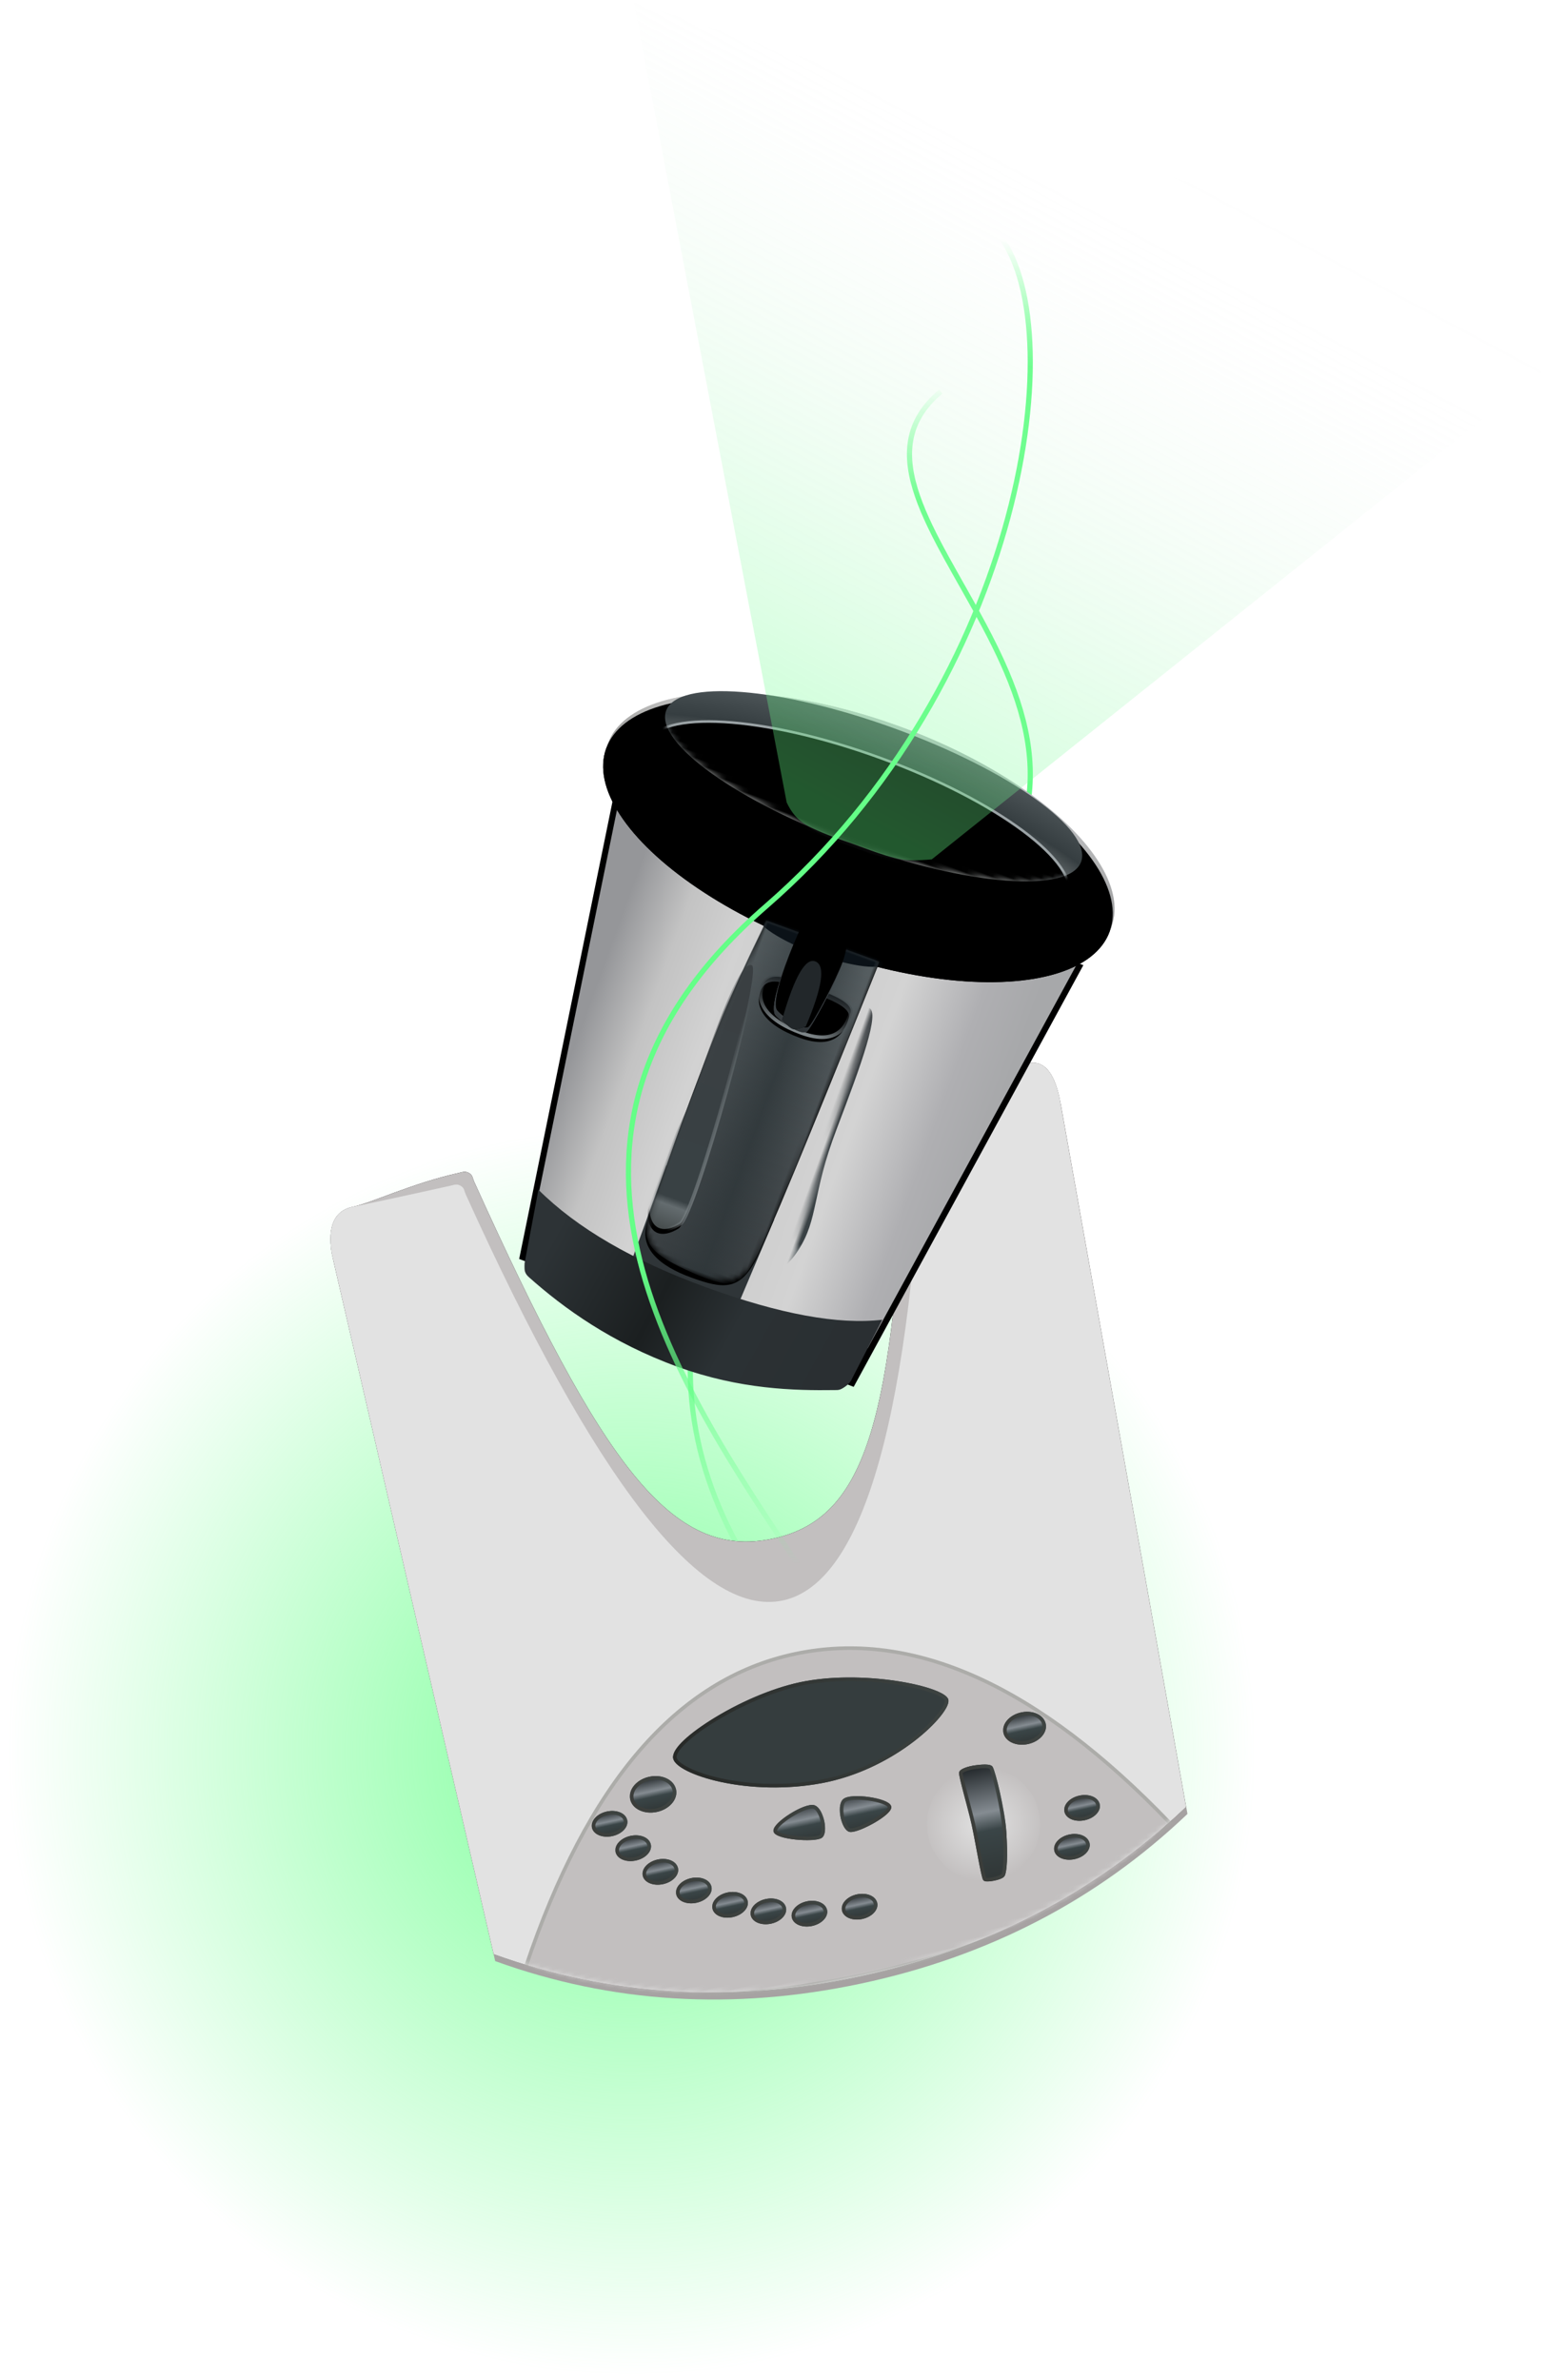 <?xml version="1.0" encoding="UTF-8"?>
<svg width="304px" height="462px" viewBox="0 0 304 462" version="1.1" xmlns="http://www.w3.org/2000/svg" xmlns:xlink="http://www.w3.org/1999/xlink">
    <!-- Generator: Sketch 48.2 (47327) - http://www.bohemiancoding.com/sketch -->
    <title>Graphic_TM</title>
    <desc>Created with Sketch.</desc>
    <defs>
        <linearGradient x1="50%" y1="0%" x2="50%" y2="100%" id="linearGradient-1">
            <stop stop-color="#64FF87" stop-opacity="0" offset="0%"></stop>
            <stop stop-color="#64FF87" offset="9.686%"></stop>
            <stop stop-color="#64FF87" offset="77.431%"></stop>
            <stop stop-color="#64FF87" stop-opacity="0" offset="100%"></stop>
        </linearGradient>
        <radialGradient cx="50%" cy="52.869%" fx="50%" fy="52.869%" r="47.131%" gradientTransform="translate(0.5,0.529),scale(0.97,1),rotate(90),translate(-0.5,-0.529)" id="radialGradient-2">
            <stop stop-color="#64FF87" stop-opacity="0.84" offset="0%"></stop>
            <stop stop-color="#64FF87" stop-opacity="0" offset="100%"></stop>
        </radialGradient>
        <path d="M2.86,150.219 L0.389,10.561 C0.677,5.238 2.677,2.602 6.389,2.653 C9.857,2.701 18.392,0.588 27.79,0.501 C28.452,0.495 29.051,0.347 29.69,0.927 C30.328,1.506 30.152,2.03 30.319,2.796 C43.307,62.242 52.662,82.618 72.616,82.618 C92.57,82.618 101.205,62.178 116.513,2.605 C116.688,1.927 116.561,1.398 117.046,0.927 C117.531,0.455 118.099,0.559 118.617,0.559 C127.28,0.559 136.36,2.653 140.252,2.653 C143.313,2.653 144.844,5.289 144.844,10.561 L140.252,150.219 C119.635,162.909 96.675,169.253 71.375,169.253 C46.074,169.253 23.236,162.909 2.86,150.219 Z" id="path-3"></path>
        <filter x="-14.5%" y="-12.4%" width="129.1%" height="124.9%" filterUnits="objectBoundingBox" id="filter-5">
            <feOffset dx="0" dy="0" in="SourceAlpha" result="shadowOffsetOuter1"></feOffset>
            <feGaussianBlur stdDeviation="7" in="shadowOffsetOuter1" result="shadowBlurOuter1"></feGaussianBlur>
            <feColorMatrix values="0 0 0 0 0   0 0 0 0 0   0 0 0 0 0  0 0 0 0.395 0" type="matrix" in="shadowBlurOuter1"></feColorMatrix>
        </filter>
        <path d="M2.86,150.219 L0.389,10.561 C0.677,5.238 2.677,2.602 6.389,2.653 C9.857,2.701 16.291,2.682 25.689,2.595 C26.35,2.589 26.95,2.441 27.588,3.021 C28.227,3.6 28.05,4.124 28.218,4.89 C41.205,64.336 55.802,94.757 72.008,94.757 C88.238,94.757 104.007,64.272 119.315,4.699 C119.49,4.021 119.363,3.492 119.848,3.021 C120.332,2.549 120.9,2.653 121.419,2.653 C130.082,2.653 136.36,2.653 140.252,2.653 C143.313,2.653 144.844,5.289 144.844,10.561 L140.252,150.219 C119.635,162.909 96.675,169.253 71.375,169.253 C46.074,169.253 23.236,162.909 2.86,150.219 Z" id="path-6"></path>
        <path d="M8.406,153.998 C27.507,121.594 48.762,105.392 72.169,105.392 C95.577,105.392 117.048,121.156 136.581,152.684 C120.807,163.621 99.337,169.09 72.169,169.09 C45.002,169.09 23.747,164.059 8.406,153.998 Z" id="path-8"></path>
        <filter x="-12.0%" y="-24.1%" width="124.0%" height="148.2%" filterUnits="objectBoundingBox" id="filter-9">
            <feMorphology radius="0.35" operator="dilate" in="SourceAlpha" result="shadowSpreadOuter1"></feMorphology>
            <feOffset dx="0" dy="0" in="shadowSpreadOuter1" result="shadowOffsetOuter1"></feOffset>
            <feGaussianBlur stdDeviation="5" in="shadowOffsetOuter1" result="shadowBlurOuter1"></feGaussianBlur>
            <feComposite in="shadowBlurOuter1" in2="SourceAlpha" operator="out" result="shadowBlurOuter1"></feComposite>
            <feColorMatrix values="0 0 0 0 0   0 0 0 0 0   0 0 0 0 0  0 0 0 0.162 0" type="matrix" in="shadowBlurOuter1"></feColorMatrix>
        </filter>
        <radialGradient cx="50%" cy="50%" fx="50%" fy="50%" r="50%" gradientTransform="translate(0.5,0.5),rotate(90),scale(1,1.09),translate(-0.5,-0.5)" id="radialGradient-10">
            <stop stop-color="#E2E2E2" offset="0%"></stop>
            <stop stop-color="#C2BFBF" offset="100%"></stop>
        </radialGradient>
        <linearGradient x1="50%" y1="0.841%" x2="50%" y2="97.848%" id="linearGradient-11">
            <stop stop-color="#202528" offset="0%"></stop>
            <stop stop-color="#858C92" offset="41.539%"></stop>
            <stop stop-color="#3A4547" offset="57.589%"></stop>
            <stop stop-color="#303636" offset="100%"></stop>
        </linearGradient>
        <linearGradient x1="103.427%" y1="50%" x2="0%" y2="54.402%" id="linearGradient-12">
            <stop stop-color="#3E4442" offset="0%"></stop>
            <stop stop-color="#3B3D3A" offset="100%"></stop>
        </linearGradient>
        <path d="M98.831,155.995 C98.485,155.415 98.875,148.515 98.831,144.905 C98.786,141.295 98.297,135.235 98.564,134.53 C98.831,133.825 100.694,133.729 101.951,133.825 C103.208,133.92 104.865,134.133 105.135,134.771 C105.405,135.408 105.833,142.954 105.135,147.717 C104.437,152.479 103.636,155.267 103.044,155.995 C102.451,156.723 99.176,156.575 98.831,155.995 Z" id="path-13"></path>
        <path d="M74.251,138.242 C74.251,136.534 81.455,133.914 83.117,134.936 C84.778,135.957 84.622,140.89 83.117,141.414 C81.611,141.938 74.251,139.95 74.251,138.242 Z" id="path-14"></path>
        <path d="M60.942,138.242 C60.942,136.534 68.146,133.914 69.807,134.936 C71.469,135.957 71.313,140.89 69.807,141.414 C68.302,141.938 60.942,139.95 60.942,138.242 Z" id="path-15"></path>
        <linearGradient x1="103.427%" y1="50%" x2="2.758%" y2="54.285%" id="linearGradient-16">
            <stop stop-color="#3E4442" offset="0%"></stop>
            <stop stop-color="#272927" offset="100%"></stop>
        </linearGradient>
        <path d="M72.018,110.976 C84.36,110.976 99.461,117.612 99.461,120.289 C99.461,122.966 86.703,131.393 72.018,131.014 C57.332,130.634 44.711,123.423 44.832,120.289 C44.953,117.155 59.675,110.976 72.018,110.976 Z" id="path-17"></path>
        <ellipse id="path-18" cx="74.251" cy="155.994" rx="3.502" ry="2.443"></ellipse>
        <ellipse id="path-19" cx="120.483" cy="146.222" rx="3.502" ry="2.443"></ellipse>
        <ellipse id="path-20" cx="116.981" cy="153.202" rx="3.502" ry="2.443"></ellipse>
        <ellipse id="path-21" cx="39.577" cy="126.331" rx="4.553" ry="3.49"></ellipse>
        <ellipse id="path-22" cx="112.778" cy="128.773" rx="4.203" ry="3.141"></ellipse>
        <ellipse id="path-23" cx="64.444" cy="155.296" rx="3.502" ry="2.443"></ellipse>
        <ellipse id="path-24" cx="56.739" cy="153.202" rx="3.502" ry="2.443"></ellipse>
        <ellipse id="path-25" cx="49.734" cy="150.41" rx="3.502" ry="2.443"></ellipse>
        <ellipse id="path-26" cx="43.43" cy="146.222" rx="3.502" ry="2.443"></ellipse>
        <ellipse id="path-27" cx="37.826" cy="141.337" rx="3.502" ry="2.443"></ellipse>
        <ellipse id="path-28" cx="33.623" cy="135.753" rx="3.502" ry="2.443"></ellipse>
        <ellipse id="path-29" cx="30.121" cy="130.169" rx="3.502" ry="2.443"></ellipse>
        <linearGradient x1="93.786%" y1="58.202%" x2="9.878%" y2="58.202%" id="linearGradient-30">
            <stop stop-color="#A7A8AA" offset="0%"></stop>
            <stop stop-color="#AFAFB2" offset="12.805%"></stop>
            <stop stop-color="#D3D3D3" offset="31.115%"></stop>
            <stop stop-color="#CFCFCF" offset="42.27%"></stop>
            <stop stop-color="#CACACA" offset="56.32%"></stop>
            <stop stop-color="#D2D2D2" offset="71.553%"></stop>
            <stop stop-color="#CCCCCC" offset="77.291%"></stop>
            <stop stop-color="#C3C3C3" offset="86.041%"></stop>
            <stop stop-color="#959699" offset="100%"></stop>
        </linearGradient>
        <polygon id="path-31" points="4.464 23.335 18.023 114.39 87.532 115.504 101.434 23.335"></polygon>
        <filter x="-18.0%" y="-10.3%" width="136.1%" height="138.0%" filterUnits="objectBoundingBox" id="filter-32">
            <feOffset dx="0" dy="8" in="SourceAlpha" result="shadowOffsetOuter1"></feOffset>
            <feGaussianBlur stdDeviation="4.5" in="shadowOffsetOuter1" result="shadowBlurOuter1"></feGaussianBlur>
            <feColorMatrix values="0 0 0 0 0   0 0 0 0 0   0 0 0 0 0  0 0 0 0.5 0" type="matrix" in="shadowBlurOuter1"></feColorMatrix>
        </filter>
        <linearGradient x1="94.835%" y1="50%" x2="7.484%" y2="45.538%" id="linearGradient-33">
            <stop stop-color="#2A2F32" offset="0%"></stop>
            <stop stop-color="#2B3134" offset="36.009%"></stop>
            <stop stop-color="#1B1F20" offset="60.995%"></stop>
            <stop stop-color="#2D3336" offset="100%"></stop>
        </linearGradient>
        <linearGradient x1="94.835%" y1="50%" x2="6.072%" y2="45.466%" id="linearGradient-34">
            <stop stop-color="#ADAEB0" offset="0%"></stop>
            <stop stop-color="#697279" offset="36.009%"></stop>
            <stop stop-color="#888F95" offset="59.709%"></stop>
            <stop stop-color="#BBBBB9" offset="100%"></stop>
        </linearGradient>
        <linearGradient x1="50%" y1="0%" x2="50%" y2="100%" id="linearGradient-35">
            <stop stop-color="#FFFFFF" stop-opacity="0.5" offset="0%"></stop>
            <stop stop-color="#000000" stop-opacity="0.5" offset="100%"></stop>
        </linearGradient>
        <ellipse id="path-36" cx="52" cy="22.468" rx="52" ry="22.468"></ellipse>
        <filter x="-4.8%" y="-8.9%" width="109.6%" height="122.3%" filterUnits="objectBoundingBox" id="filter-37">
            <feOffset dx="0" dy="1" in="SourceAlpha" result="shadowOffsetOuter1"></feOffset>
            <feGaussianBlur stdDeviation="1.5" in="shadowOffsetOuter1" result="shadowBlurOuter1"></feGaussianBlur>
            <feColorMatrix values="0 0 0 0 0   0 0 0 0 0   0 0 0 0 0  0 0 0 0.5 0" type="matrix" in="shadowBlurOuter1"></feColorMatrix>
        </filter>
        <filter x="-4.3%" y="-7.8%" width="108.7%" height="120.0%" filterUnits="objectBoundingBox" id="filter-38">
            <feGaussianBlur stdDeviation="1" in="SourceAlpha" result="shadowBlurInner1"></feGaussianBlur>
            <feOffset dx="0" dy="1" in="shadowBlurInner1" result="shadowOffsetInner1"></feOffset>
            <feComposite in="shadowOffsetInner1" in2="SourceAlpha" operator="arithmetic" k2="-1" k3="1" result="shadowInnerInner1"></feComposite>
            <feColorMatrix values="0 0 0 0 0   0 0 0 0 0   0 0 0 0 0  0 0 0 0.5 0" type="matrix" in="shadowInnerInner1"></feColorMatrix>
        </filter>
        <path d="M1.947,0 L25.354,0 C24.146,36.765 23.221,57.352 22.58,61.762 C21.618,68.377 18.472,69.121 11.975,69.121 C5.479,69.121 0.309,67.268 0.309,61.762 C0.309,58.831 -0.387,45.129 0.309,20.627 C0.426,16.505 0.972,9.629 1.947,0 Z" id="path-39"></path>
        <filter x="-19.7%" y="-5.8%" width="139.4%" height="114.5%" filterUnits="objectBoundingBox" id="filter-41">
            <feOffset dx="0" dy="1" in="SourceAlpha" result="shadowOffsetOuter1"></feOffset>
            <feGaussianBlur stdDeviation="1.5" in="shadowOffsetOuter1" result="shadowBlurOuter1"></feGaussianBlur>
            <feColorMatrix values="0 0 0 0 0   0 0 0 0 0   0 0 0 0 0  0 0 0 0.5 0" type="matrix" in="shadowBlurOuter1"></feColorMatrix>
        </filter>
        <linearGradient x1="50%" y1="0%" x2="50%" y2="100%" id="linearGradient-42">
            <stop stop-color="#565E61" offset="0%"></stop>
            <stop stop-color="#3D4245" offset="95.131%"></stop>
            <stop stop-color="#33383B" offset="100%"></stop>
        </linearGradient>
        <linearGradient x1="94.18%" y1="44.917%" x2="4.204%" y2="44.917%" id="linearGradient-43">
            <stop stop-color="#2B3336" stop-opacity="0" offset="0%"></stop>
            <stop stop-color="#2D3538" stop-opacity="0.789" offset="42.968%"></stop>
            <stop stop-color="#2C3437" stop-opacity="0" offset="100%"></stop>
        </linearGradient>
        <path d="M1.947,0 L25.354,0 C24.146,36.765 23.221,57.352 22.58,61.762 C21.618,68.377 20.547,69.735 11.999,69.159 C3.45,68.584 0.309,67.268 0.309,61.762 C0.309,58.831 -0.387,45.129 0.309,20.627 C0.426,16.505 0.972,9.629 1.947,0 Z" id="path-44"></path>
        <linearGradient x1="50%" y1="0%" x2="50%" y2="100%" id="linearGradient-45">
            <stop stop-color="#12171A" offset="0%"></stop>
            <stop stop-color="#42474A" offset="38.208%"></stop>
            <stop stop-color="#394144" offset="100%"></stop>
        </linearGradient>
        <linearGradient x1="50%" y1="0%" x2="50%" y2="100%" id="linearGradient-46">
            <stop stop-color="#111619" stop-opacity="0" offset="0%"></stop>
            <stop stop-color="#7E8689" offset="100%"></stop>
        </linearGradient>
        <path d="M14.287,9.157 C18.032,9.157 23.342,9.045 23.491,11.308 C23.641,13.571 23.518,18.192 15.861,18.192 C8.204,18.192 5.382,15.327 5.637,11.981 C5.892,8.635 10.543,9.157 14.287,9.157 Z" id="path-47"></path>
        <filter x="-10.3%" y="-20.4%" width="120.7%" height="140.8%" filterUnits="objectBoundingBox" id="filter-48">
            <feGaussianBlur stdDeviation="1" in="SourceAlpha" result="shadowBlurInner1"></feGaussianBlur>
            <feOffset dx="0" dy="1" in="shadowBlurInner1" result="shadowOffsetInner1"></feOffset>
            <feComposite in="shadowOffsetInner1" in2="SourceAlpha" operator="arithmetic" k2="-1" k3="1" result="shadowInnerInner1"></feComposite>
            <feColorMatrix values="0 0 0 0 0   0 0 0 0 0   0 0 0 0 0  0 0 0 0.5 0" type="matrix" in="shadowInnerInner1"></feColorMatrix>
        </filter>
        <linearGradient x1="50%" y1="3.619%" x2="50%" y2="100%" id="linearGradient-49">
            <stop stop-color="#3A3F42" offset="0%"></stop>
            <stop stop-color="#394144" offset="84.683%"></stop>
            <stop stop-color="#646C6F" offset="87.603%"></stop>
            <stop stop-color="#3A4040" offset="100%"></stop>
        </linearGradient>
        <linearGradient x1="100%" y1="73.94%" x2="61.853%" y2="73.94%" id="linearGradient-50">
            <stop stop-color="#7E8689" offset="0%"></stop>
            <stop stop-color="#7A8285" stop-opacity="0" offset="100%"></stop>
        </linearGradient>
        <path d="M2.298,9.128 C4.646,9.128 8.494,58.309 6.428,61.005 C4.363,63.701 0.72,65.153 -0.906,58.012 C-2.531,50.871 0.348,47.016 0.137,33.367 C-0.073,19.718 -0.051,9.128 2.298,9.128 Z" id="path-51"></path>
        <filter x="-63.5%" y="-8.0%" width="227.0%" height="119.8%" filterUnits="objectBoundingBox" id="filter-52">
            <feMorphology radius="0.35" operator="dilate" in="SourceAlpha" result="shadowSpreadOuter1"></feMorphology>
            <feOffset dx="0" dy="1" in="shadowSpreadOuter1" result="shadowOffsetOuter1"></feOffset>
            <feGaussianBlur stdDeviation="1.5" in="shadowOffsetOuter1" result="shadowBlurOuter1"></feGaussianBlur>
            <feComposite in="shadowBlurOuter1" in2="SourceAlpha" operator="out" result="shadowBlurOuter1"></feComposite>
            <feColorMatrix values="0 0 0 0 0   0 0 0 0 0   0 0 0 0 0  0 0 0 0.5 0" type="matrix" in="shadowBlurOuter1"></feColorMatrix>
        </filter>
        <radialGradient cx="50%" cy="118.692%" fx="50%" fy="118.692%" r="116.573%" gradientTransform="translate(0.5,1.187),scale(0.278,1),rotate(-90),scale(1,3.048),translate(-0.5,-1.187)" id="radialGradient-53">
            <stop stop-color="#B3B5B4" offset="0%"></stop>
            <stop stop-color="#ACAEAD" offset="0%"></stop>
            <stop stop-color="#A5A8A7" offset="46.384%"></stop>
            <stop stop-color="#363E41" offset="76.198%"></stop>
            <stop stop-color="#4E5659" offset="100%"></stop>
        </radialGradient>
        <ellipse id="path-54" cx="42.865" cy="11.936" rx="42.865" ry="11.936"></ellipse>
        <ellipse id="path-56" cx="15.459" cy="4.564" rx="15.459" ry="4.564"></ellipse>
        <ellipse id="path-58" cx="42.162" cy="19.309" rx="43.568" ry="12.989"></ellipse>
        <filter x="-3.7%" y="-12.5%" width="107.5%" height="125.0%" filterUnits="objectBoundingBox" id="filter-59">
            <feMorphology radius="0.75" operator="dilate" in="SourceAlpha" result="shadowSpreadOuter1"></feMorphology>
            <feOffset dx="0" dy="0" in="shadowSpreadOuter1" result="shadowOffsetOuter1"></feOffset>
            <feMorphology radius="1.5" operator="erode" in="SourceAlpha" result="shadowInner"></feMorphology>
            <feOffset dx="0" dy="0" in="shadowInner" result="shadowInner"></feOffset>
            <feComposite in="shadowOffsetOuter1" in2="shadowInner" operator="out" result="shadowOffsetOuter1"></feComposite>
            <feGaussianBlur stdDeviation="0.5" in="shadowOffsetOuter1" result="shadowBlurOuter1"></feGaussianBlur>
            <feColorMatrix values="0 0 0 0 0.512   0 0 0 0 0.566   0 0 0 0 0.574  0 0 0 1 0" type="matrix" in="shadowBlurOuter1"></feColorMatrix>
        </filter>
        <linearGradient x1="100%" y1="58.737%" x2="0%" y2="58.737%" id="linearGradient-60">
            <stop stop-color="#51585E" offset="0%"></stop>
            <stop stop-color="#5A6167" offset="38.801%"></stop>
            <stop stop-color="#A8AFB5" offset="45.001%"></stop>
            <stop stop-color="#71787E" offset="50.748%"></stop>
            <stop stop-color="#596066" offset="60.6%"></stop>
            <stop stop-color="#9EA5AB" offset="69.421%"></stop>
            <stop stop-color="#7C8389" offset="75.682%"></stop>
            <stop stop-color="#697076" offset="100%"></stop>
        </linearGradient>
        <linearGradient x1="50%" y1="60.66%" x2="50%" y2="100%" id="linearGradient-61">
            <stop stop-color="#2C3134" stop-opacity="0" offset="0%"></stop>
            <stop stop-color="#272C2F" offset="100%"></stop>
        </linearGradient>
        <path d="M50.043,28.183 C48.324,36.753 47.369,43.204 47.18,47.535 C46.896,54.033 47.18,60.097 48.612,60.926 C50.043,61.754 54.843,63.015 55.435,61.754 C56.026,60.493 57.304,51.923 57.304,47.535 C57.304,44.611 55.851,38.16 52.943,28.183 C52.31,27.65 51.835,27.383 51.519,27.383 C51.202,27.383 50.71,27.65 50.043,28.183 Z" id="path-62"></path>
        <filter x="-44.0%" y="-12.9%" width="188.0%" height="125.8%" filterUnits="objectBoundingBox" id="filter-63">
            <feOffset dx="0" dy="0" in="SourceAlpha" result="shadowOffsetOuter1"></feOffset>
            <feGaussianBlur stdDeviation="1.5" in="shadowOffsetOuter1" result="shadowBlurOuter1"></feGaussianBlur>
            <feColorMatrix values="0 0 0 0 0   0 0 0 0 0   0 0 0 0 0  0 0 0 0.5 0" type="matrix" in="shadowBlurOuter1"></feColorMatrix>
        </filter>
        <filter x="-44.0%" y="-12.9%" width="188.0%" height="125.8%" filterUnits="objectBoundingBox" id="filter-64">
            <feGaussianBlur stdDeviation="1" in="SourceAlpha" result="shadowBlurInner1"></feGaussianBlur>
            <feOffset dx="0" dy="-1" in="shadowBlurInner1" result="shadowOffsetInner1"></feOffset>
            <feComposite in="shadowOffsetInner1" in2="SourceAlpha" operator="arithmetic" k2="-1" k3="1" result="shadowInnerInner1"></feComposite>
            <feColorMatrix values="0 0 0 0 0   0 0 0 0 0   0 0 0 0 0  0 0 0 0.557 0" type="matrix" in="shadowInnerInner1"></feColorMatrix>
        </filter>
        <path d="M50.101,61.321 C50.095,61.223 50.09,61.151 50.086,61.102 C49.497,52.551 50.249,48.334 52.344,48.449 C54.456,48.566 55.298,52.747 54.868,60.992 C53.823,61.806 53.092,62.228 52.677,62.256 C52.262,62.285 51.404,61.973 50.101,61.321 Z" id="path-65"></path>
        <filter x="-177.0%" y="-65.2%" width="454.0%" height="230.3%" filterUnits="objectBoundingBox" id="filter-66">
            <feMorphology radius="0.5" operator="dilate" in="SourceAlpha" result="shadowSpreadOuter1"></feMorphology>
            <feOffset dx="0" dy="0" in="shadowSpreadOuter1" result="shadowOffsetOuter1"></feOffset>
            <feGaussianBlur stdDeviation="2.5" in="shadowOffsetOuter1" result="shadowBlurOuter1"></feGaussianBlur>
            <feColorMatrix values="0 0 0 0 0   0 0 0 0 0   0 0 0 0 0  0 0 0 0.5 0" type="matrix" in="shadowBlurOuter1"></feColorMatrix>
        </filter>
        <linearGradient x1="44.222%" y1="9.194%" x2="50%" y2="96.949%" id="linearGradient-67">
            <stop stop-color="#EEEEEE" stop-opacity="0" offset="0%"></stop>
            <stop stop-color="#EBEEEC" stop-opacity="0.006" offset="14.316%"></stop>
            <stop stop-color="#64FF87" stop-opacity="0.344" offset="100%"></stop>
        </linearGradient>
    </defs>
    <g id="Rezept" stroke="none" stroke-width="1" fill="none" fill-rule="evenodd" transform="translate(-41, -72)">
        <g id="Graphic_TM" transform="translate(30, 31)">
            <path d="M158.442,348 C132.901,309.733 143.29,267.769 193.625,223.983 C243.961,180.197 166.117,139.997 193.625,117" id="Path-14" stroke="url(#linearGradient-1)"></path>
            <ellipse id="Oval" fill="url(#radialGradient-2)" cx="133.5" cy="373.5" rx="133.5" ry="129.5"></ellipse>
            <g id="TM" transform="translate(161.5, 342.5) rotate(-12) translate(-161.5, -342.5) translate(89, 257)">
                <path d="M2.86,151.615 L0.389,11.957 C0.677,6.633 2.677,3.997 6.389,4.049 C9.857,4.097 18.392,1.984 27.79,1.897 C28.452,1.891 29.051,1.743 29.69,2.323 C30.328,2.902 30.152,3.426 30.319,4.192 C43.307,63.638 52.662,84.014 72.616,84.014 C92.57,84.014 101.205,63.574 116.513,4.001 C116.688,3.323 116.561,2.794 117.046,2.323 C117.531,1.851 118.099,1.955 118.617,1.955 C127.28,1.955 136.36,4.049 140.252,4.049 C143.313,4.049 144.844,6.685 144.844,11.957 L140.252,151.615 C119.635,164.305 96.675,170.649 71.375,170.649 C46.074,170.649 23.236,164.305 2.86,151.615 Z" id="Mask" fill="#A6A2A2"></path>
                <mask id="mask-4" fill="white">
                    <use xlink:href="#path-3"></use>
                </mask>
                <g id="Mask">
                    <use fill="black" fill-opacity="1" filter="url(#filter-5)" xlink:href="#path-3"></use>
                    <use fill="#C2BFBF" fill-rule="evenodd" xlink:href="#path-3"></use>
                </g>
                <mask id="mask-7" fill="white">
                    <use xlink:href="#path-6"></use>
                </mask>
                <use id="Mask" fill="#E2E2E2" xlink:href="#path-6"></use>
                <g id="Path-2" mask="url(#mask-7)">
                    <use fill="black" fill-opacity="1" filter="url(#filter-9)" xlink:href="#path-8"></use>
                    <use stroke="#ACACA9" stroke-width="0.7" fill="#C2BFBF" fill-rule="evenodd" xlink:href="#path-8"></use>
                </g>
                <circle id="Oval-2" fill="url(#radialGradient-10)" mask="url(#mask-7)" cx="101.125" cy="145.328" r="11"></circle>
                <g id="Path-5" mask="url(#mask-7)">
                    <use fill="url(#linearGradient-11)" fill-rule="evenodd" xlink:href="#path-13"></use>
                    <path stroke="url(#linearGradient-12)" stroke-width="0.7" d="M99.131,155.816 C99.372,156.221 102.361,156.28 102.772,155.774 C103.362,155.05 104.147,152.044 104.789,147.666 C105.36,143.769 105.193,135.806 104.813,134.907 C104.667,134.562 103.561,134.298 101.925,134.174 C100.432,134.061 99.035,134.274 98.891,134.654 C98.78,134.947 98.816,136.255 99.009,140.269 C99.026,140.637 99.033,140.786 99.044,141.007 C99.125,142.738 99.168,143.906 99.18,144.9 C99.194,145.96 99.174,147.184 99.12,149.392 C99.115,149.601 99.115,149.601 99.11,149.809 C99.008,153.923 99.008,155.609 99.131,155.816 Z"></path>
                </g>
                <g id="Path-3" mask="url(#mask-7)" transform="translate(79.278, 138.103) scale(-1, 1) translate(-79.278, -138.103) ">
                    <use fill="url(#linearGradient-11)" fill-rule="evenodd" xlink:href="#path-14"></use>
                    <path stroke="url(#linearGradient-12)" stroke-width="0.7" d="M74.601,138.242 C74.601,139.463 81.424,141.633 83.002,141.084 C84.253,140.648 84.315,136.083 82.933,135.234 C81.463,134.33 74.601,136.861 74.601,138.242 Z"></path>
                </g>
                <g id="Path-3" mask="url(#mask-7)">
                    <use fill="url(#linearGradient-11)" fill-rule="evenodd" xlink:href="#path-15"></use>
                    <path stroke="url(#linearGradient-12)" stroke-width="0.7" d="M61.292,138.242 C61.292,139.463 68.115,141.633 69.692,141.084 C70.944,140.648 71.006,136.083 69.624,135.234 C68.154,134.33 61.292,136.861 61.292,138.242 Z"></path>
                </g>
                <g id="Path-4" mask="url(#mask-7)">
                    <use fill="#353D3E" fill-rule="evenodd" xlink:href="#path-17"></use>
                    <path stroke="url(#linearGradient-16)" stroke-width="0.7" d="M72.018,111.326 C60.849,111.326 45.307,117.071 45.182,120.302 C45.128,121.697 48.275,124.229 53.016,126.365 C58.569,128.867 65.342,130.491 72.027,130.664 C78.604,130.834 85.331,129.228 91.096,126.481 C95.729,124.274 99.111,121.521 99.111,120.289 C99.111,119.187 95.424,116.898 90.245,114.956 C84.313,112.732 77.637,111.326 72.018,111.326 Z"></path>
                </g>
                <g id="Oval" mask="url(#mask-7)">
                    <use fill="url(#linearGradient-11)" fill-rule="evenodd" xlink:href="#path-18"></use>
                    <ellipse stroke="url(#linearGradient-12)" stroke-width="0.7" cx="74.251" cy="155.994" rx="3.152" ry="2.093"></ellipse>
                </g>
                <g id="Oval" mask="url(#mask-7)">
                    <use fill="url(#linearGradient-11)" fill-rule="evenodd" xlink:href="#path-19"></use>
                    <ellipse stroke="url(#linearGradient-12)" stroke-width="0.7" cx="120.483" cy="146.222" rx="3.152" ry="2.093"></ellipse>
                </g>
                <g id="Oval" mask="url(#mask-7)">
                    <use fill="url(#linearGradient-11)" fill-rule="evenodd" xlink:href="#path-20"></use>
                    <ellipse stroke="url(#linearGradient-12)" stroke-width="0.7" cx="116.981" cy="153.202" rx="3.152" ry="2.093"></ellipse>
                </g>
                <g id="Oval" mask="url(#mask-7)">
                    <use fill="url(#linearGradient-11)" fill-rule="evenodd" xlink:href="#path-21"></use>
                    <ellipse stroke="url(#linearGradient-12)" stroke-width="0.7" cx="39.577" cy="126.331" rx="4.203" ry="3.14"></ellipse>
                </g>
                <g id="Oval" mask="url(#mask-7)">
                    <use fill="url(#linearGradient-11)" fill-rule="evenodd" xlink:href="#path-22"></use>
                    <ellipse stroke="url(#linearGradient-12)" stroke-width="0.7" cx="112.778" cy="128.773" rx="3.853" ry="2.791"></ellipse>
                </g>
                <g id="Oval" mask="url(#mask-7)">
                    <use fill="url(#linearGradient-11)" fill-rule="evenodd" xlink:href="#path-23"></use>
                    <ellipse stroke="url(#linearGradient-12)" stroke-width="0.7" cx="64.444" cy="155.296" rx="3.152" ry="2.093"></ellipse>
                </g>
                <g id="Oval" mask="url(#mask-7)">
                    <use fill="url(#linearGradient-11)" fill-rule="evenodd" xlink:href="#path-24"></use>
                    <ellipse stroke="url(#linearGradient-12)" stroke-width="0.7" cx="56.739" cy="153.202" rx="3.152" ry="2.093"></ellipse>
                </g>
                <g id="Oval" mask="url(#mask-7)">
                    <use fill="url(#linearGradient-11)" fill-rule="evenodd" xlink:href="#path-25"></use>
                    <ellipse stroke="url(#linearGradient-12)" stroke-width="0.7" cx="49.734" cy="150.41" rx="3.152" ry="2.093"></ellipse>
                </g>
                <g id="Oval" mask="url(#mask-7)">
                    <use fill="url(#linearGradient-11)" fill-rule="evenodd" xlink:href="#path-26"></use>
                    <ellipse stroke="url(#linearGradient-12)" stroke-width="0.7" cx="43.43" cy="146.222" rx="3.152" ry="2.093"></ellipse>
                </g>
                <g id="Oval" mask="url(#mask-7)">
                    <use fill="url(#linearGradient-11)" fill-rule="evenodd" xlink:href="#path-27"></use>
                    <ellipse stroke="url(#linearGradient-12)" stroke-width="0.7" cx="37.826" cy="141.337" rx="3.152" ry="2.093"></ellipse>
                </g>
                <g id="Oval" mask="url(#mask-7)">
                    <use fill="url(#linearGradient-11)" fill-rule="evenodd" xlink:href="#path-28"></use>
                    <ellipse stroke="url(#linearGradient-12)" stroke-width="0.7" cx="33.623" cy="135.753" rx="3.152" ry="2.093"></ellipse>
                </g>
                <g id="Oval" mask="url(#mask-7)">
                    <use fill="url(#linearGradient-11)" fill-rule="evenodd" xlink:href="#path-29"></use>
                    <ellipse stroke="url(#linearGradient-12)" stroke-width="0.7" cx="30.121" cy="130.169" rx="3.152" ry="2.093"></ellipse>
                </g>
            </g>
            <g id="Topf" transform="translate(163, 244) rotate(20) translate(-163, -244) translate(111, 178)">
                <g id="Path-8">
                    <use fill="black" fill-opacity="1" filter="url(#filter-32)" xlink:href="#path-31"></use>
                    <use fill="url(#linearGradient-30)" fill-rule="evenodd" xlink:href="#path-31"></use>
                </g>
                <polygon id="Path-13" fill="#2F3538" points="38.649 95.572 38.649 115.638 61.023 115.638 61.917 98.312"></polygon>
                <path d="M16.937,108.483 L19.288,122.789 C19.521,123.545 19.723,124.038 19.895,124.269 C20.154,124.615 20.488,124.856 20.974,125.05 C29.458,128.438 40.487,131.537 54.061,131.537 C67.03,131.537 77.093,128.075 84.249,125.364 C85.013,125.075 85.248,125.037 85.961,124.033 C86.435,123.364 86.681,122.695 86.699,122.026 L88.306,109.362 C80.659,113.219 69.244,115.147 54.061,115.147 C38.878,115.147 26.503,112.926 16.937,108.483 Z" id="Path-12" fill="url(#linearGradient-33)"></path>
                <g id="Oval-5">
                    <use fill="black" fill-opacity="1" filter="url(#filter-37)" xlink:href="#path-36"></use>
                    <use fill="url(#linearGradient-34)" fill-rule="evenodd" xlink:href="#path-36"></use>
                    <use fill="url(#linearGradient-35)" fill-rule="evenodd" xlink:href="#path-36"></use>
                    <use fill="black" fill-opacity="1" filter="url(#filter-38)" xlink:href="#path-36"></use>
                </g>
                <g id="Path-9-+-Path-10-Mask" transform="translate(38.649, 44.234)">
                    <mask id="mask-40" fill="white">
                        <use xlink:href="#path-39"></use>
                    </mask>
                    <g id="Mask" fill="black" fill-opacity="1">
                        <use filter="url(#filter-41)" xlink:href="#path-39"></use>
                    </g>
                    <g id="Path-9" mask="url(#mask-40)">
                        <use fill="url(#linearGradient-42)" xlink:href="#path-44"></use>
                        <use fill="url(#linearGradient-43)" xlink:href="#path-44"></use>
                    </g>
                    <g id="Path-11" mask="url(#mask-40)">
                        <use fill="url(#linearGradient-45)" fill-rule="evenodd" xlink:href="#path-47"></use>
                        <use fill="black" fill-opacity="1" filter="url(#filter-48)" xlink:href="#path-47"></use>
                        <use stroke="url(#linearGradient-46)" stroke-width="0.7" xlink:href="#path-47"></use>
                    </g>
                    <ellipse id="Oval-6" fill="#0B1218" mask="url(#mask-40)" cx="13.351" cy="-0.351" rx="13.351" ry="3.16"></ellipse>
                    <g id="Path-10" mask="url(#mask-40)">
                        <use fill="black" fill-opacity="1" filter="url(#filter-52)" xlink:href="#path-51"></use>
                        <use stroke="url(#linearGradient-50)" stroke-width="0.7" fill="url(#linearGradient-49)" fill-rule="evenodd" xlink:href="#path-51"></use>
                    </g>
                    <path d="M25.487,9.128 C27.836,9.128 31.683,58.309 29.618,61.005 C27.552,63.701 23.909,65.153 22.283,58.012 C20.658,50.871 23.537,47.016 23.327,33.367 C23.116,19.718 23.138,9.128 25.487,9.128 Z" id="Path-10" fill="url(#linearGradient-49)" mask="url(#mask-40)" transform="translate(25.995, 36.174) scale(-1, 1) translate(-25.995, -36.174) "></path>
                </g>
                <g id="Oval-5" transform="translate(8.432, 0.702)">
                    <mask id="mask-55" fill="white">
                        <use xlink:href="#path-54"></use>
                    </mask>
                    <use id="Mask" fill="url(#radialGradient-53)" xlink:href="#path-54"></use>
                    <g id="Oval-3" mask="url(#mask-55)">
                        <g transform="translate(27.405, 15.447)">
                            <mask id="mask-57" fill="white">
                                <use xlink:href="#path-56"></use>
                            </mask>
                            <use id="Mask" stroke="none" fill="#393E42" fill-rule="evenodd" xlink:href="#path-56"></use>
                            <ellipse id="Oval-3" stroke="none" fill="#1C1D1F" fill-rule="evenodd" mask="url(#mask-57)" cx="15.459" cy="6.67" rx="15.459" ry="4.564"></ellipse>
                        </g>
                    </g>
                    <g mask="url(#mask-55)">
                        <use fill="black" fill-opacity="1" filter="url(#filter-59)" xlink:href="#path-58"></use>
                        <use stroke="#9BA3A6" stroke-width="0.5" xlink:href="#path-58"></use>
                    </g>
                </g>
                <g id="Path-6">
                    <use fill="black" fill-opacity="1" filter="url(#filter-63)" xlink:href="#path-62"></use>
                    <use fill="url(#linearGradient-60)" fill-rule="evenodd" xlink:href="#path-62"></use>
                    <use fill="url(#linearGradient-61)" fill-rule="evenodd" xlink:href="#path-62"></use>
                    <use fill="black" fill-opacity="1" filter="url(#filter-64)" xlink:href="#path-62"></use>
                </g>
                <g id="Path-7">
                    <use fill="black" fill-opacity="1" filter="url(#filter-66)" xlink:href="#path-65"></use>
                    <use fill="#22272A" fill-rule="evenodd" xlink:href="#path-65"></use>
                </g>
            </g>
            <path d="M166.763,346 C141.161,307.758 109.258,260.658 159.712,216.9 C210.166,173.142 219.56,103.065 204.407,86" id="Path-14" stroke="url(#linearGradient-1)"></path>
            <path d="M208.465,203.305 L101,87.35 L294,39 L238.206,197.739 C236.096,199.343 234.414,200.393 233.16,200.889 C229.482,202.343 225.192,202.825 221.41,203.801 C219.032,204.413 215.736,204.952 213.843,204.998 C212.071,205.041 210.278,204.477 208.465,203.305 Z" id="Path-15" fill="url(#linearGradient-67)" transform="translate(197.5, 122) rotate(32) translate(-197.5, -122) "></path>
        </g>
    </g>
</svg>